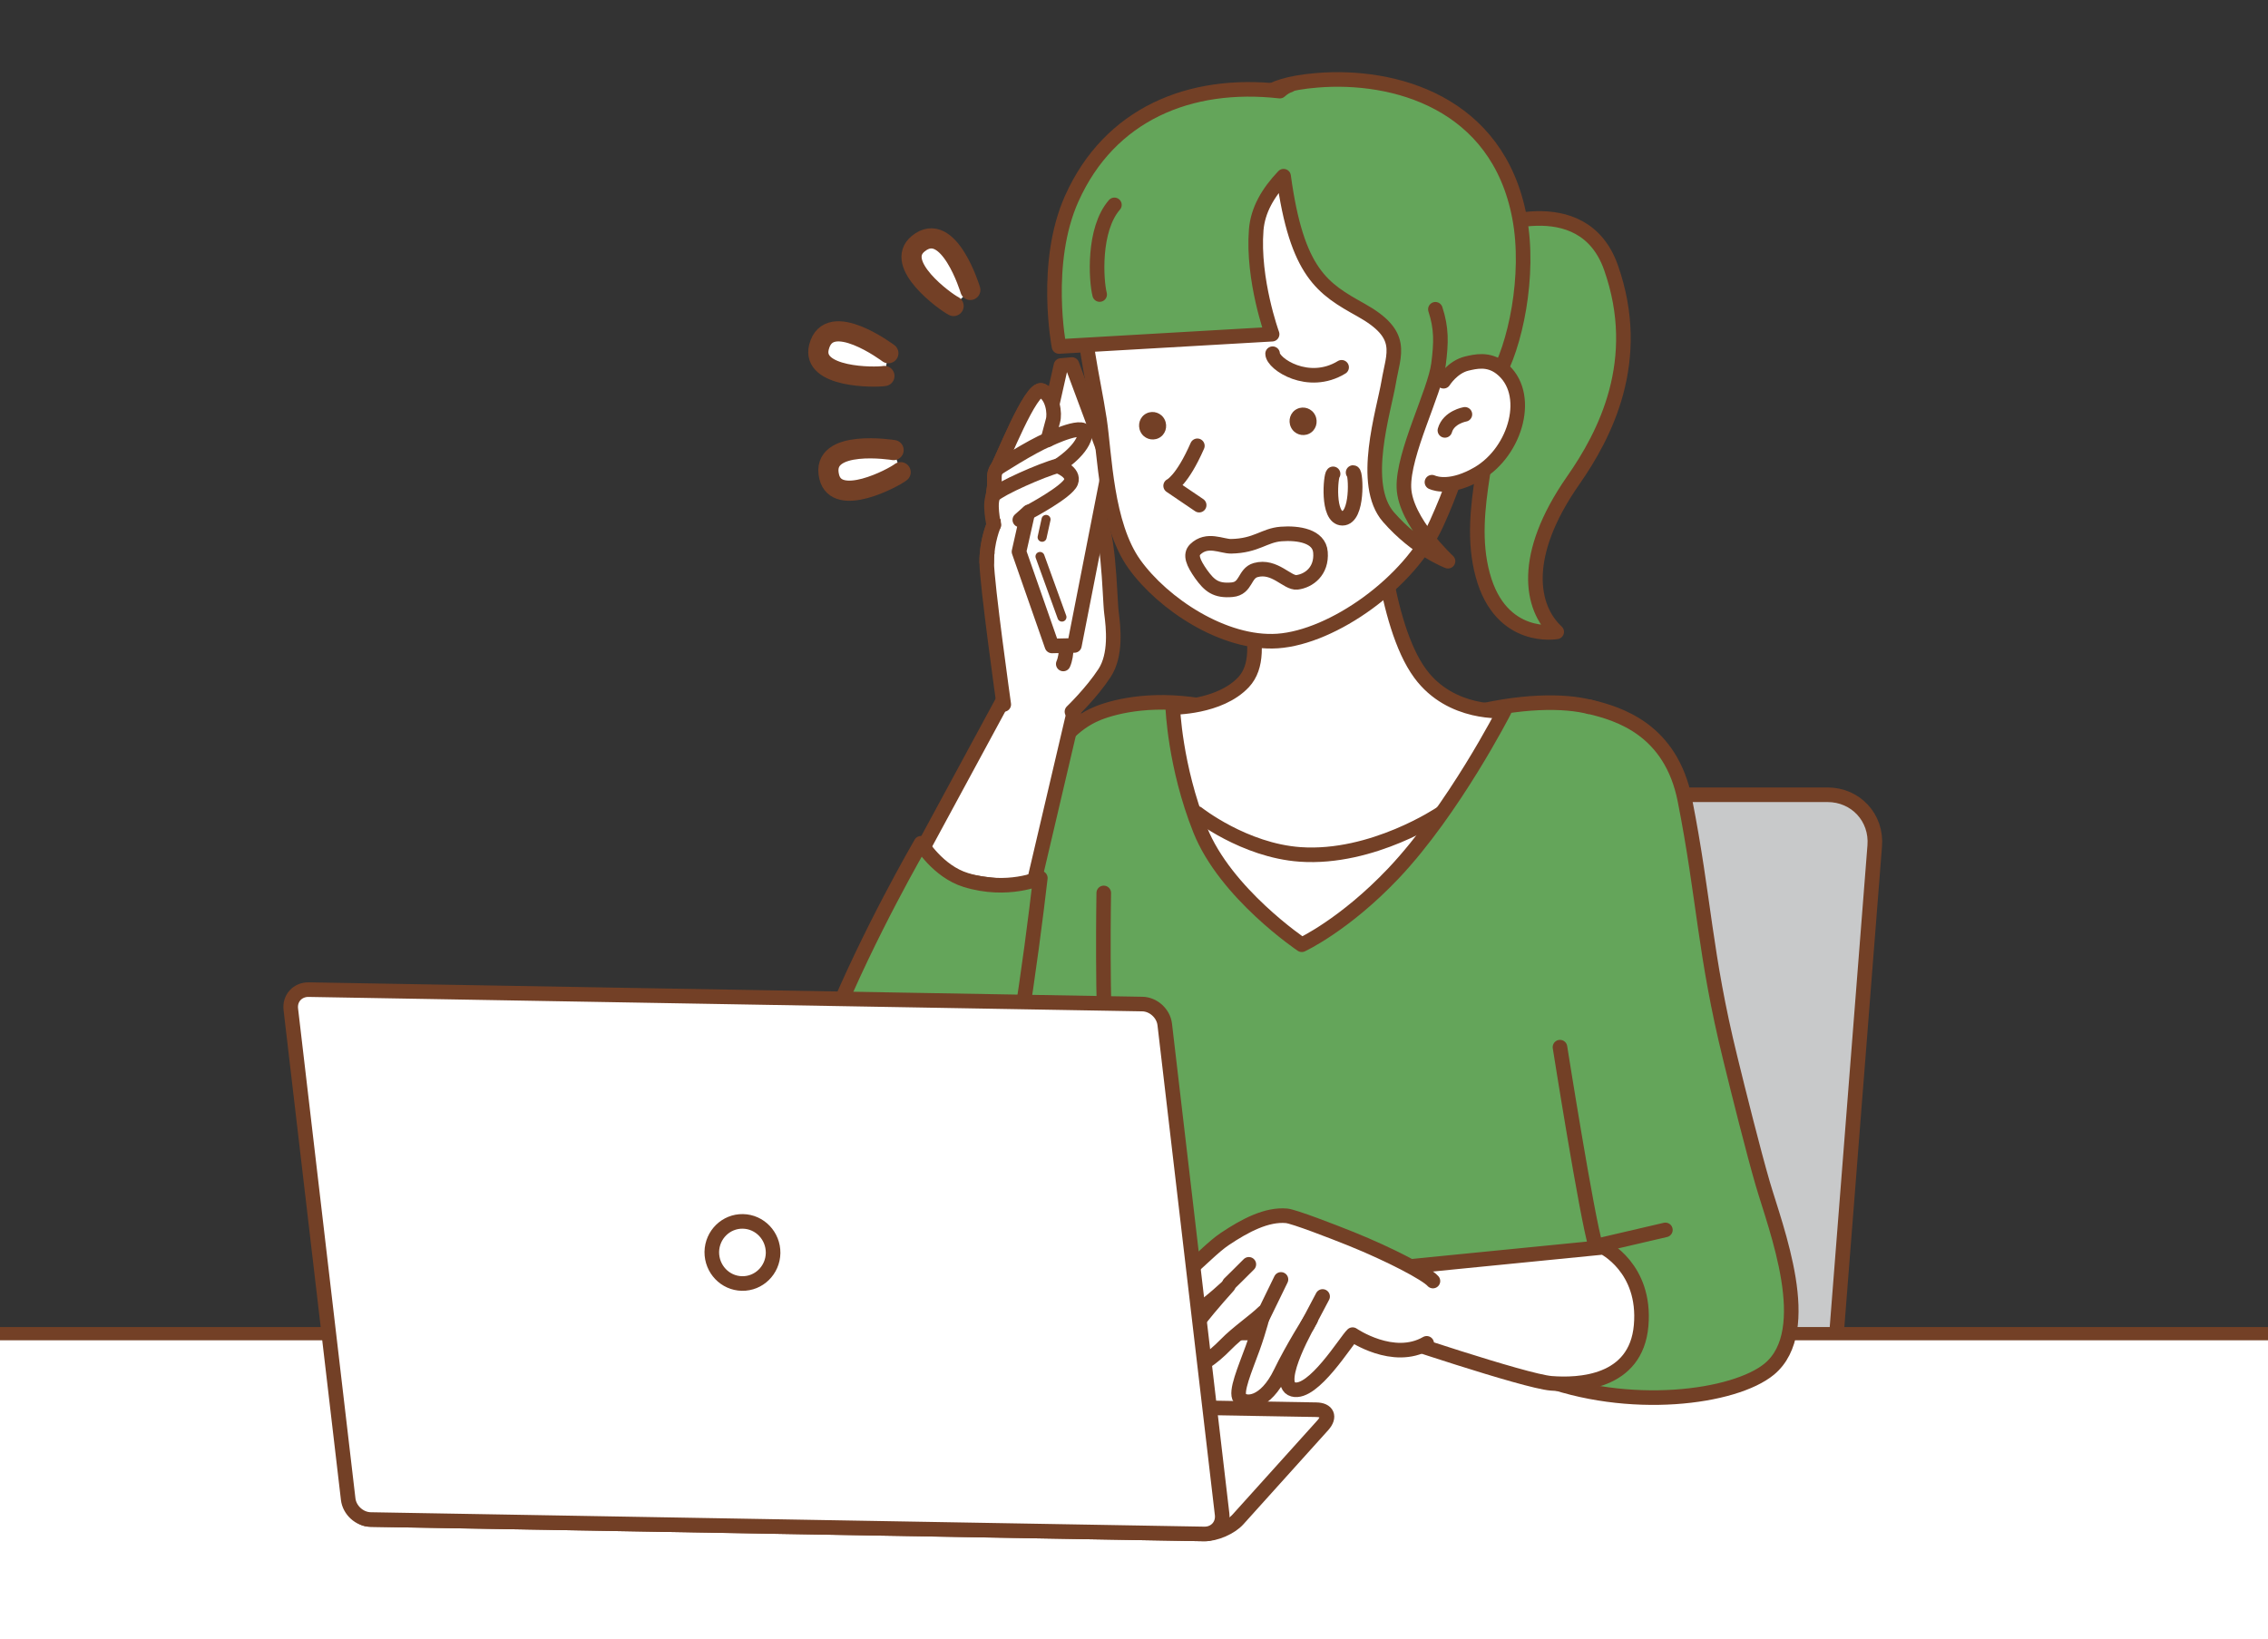 <?xml version="1.0" encoding="UTF-8"?>
<svg id="_レイヤー_1" data-name="レイヤー 1" xmlns="http://www.w3.org/2000/svg" xmlns:xlink="http://www.w3.org/1999/xlink" viewBox="0 0 138.35 100">
  <rect x="0" y="0" width="138.35" height="100" fill="#333333" stroke="none"/>
  <defs>
    <style>
      .cls-1 {
        clip-path: url(#clippath);
      }

      .cls-2, .cls-3, .cls-4, .cls-5 {
        fill: none;
      }

      .cls-2, .cls-6, .cls-7, .cls-8 {
        stroke-width: 0px;
      }

      .cls-9 {
        stroke-width: 1.23px;
      }

      .cls-9, .cls-10, .cls-11, .cls-12, .cls-13, .cls-14, .cls-3, .cls-4, .cls-5 {
        stroke: #734026;
        stroke-linecap: round;
        stroke-linejoin: round;
      }

      .cls-9, .cls-10, .cls-13, .cls-14, .cls-8 {
        fill: #fff;
      }

      .cls-10 {
        stroke-width: .81px;
      }

      .cls-11, .cls-12 {
        fill: #64a55a;
      }

      .cls-11, .cls-13, .cls-3 {
        stroke-width: .89px;
      }

      .cls-12, .cls-14, .cls-4 {
        stroke-width: .89px;
      }

      .cls-6 {
        fill: #c8c9ca;
      }

      .cls-7 {
        fill: #734026;
      }

      .cls-5 {
        stroke-width: .55px;
      }
    </style>
    <clipPath id="clippath">
      <rect class="cls-2" width="138.35" height="100"/>
    </clipPath>
  </defs>
  <g class="cls-1">
    <g>
      <g>
        <g>
          <path class="cls-6" d="m111.84,83.79c-.13,1.71-1.65,3.12-3.37,3.12h-30.88c-1.72,0-3.02-1.4-2.88-3.12l2.52-32.18c.13-1.71,1.65-3.12,3.37-3.12h30.88c1.72,0,3.02,1.4,2.88,3.12l-2.52,32.18Z"/>
          <path class="cls-3" d="m111.84,83.79c-.13,1.71-1.65,3.12-3.37,3.12h-30.88c-1.72,0-3.02-1.4-2.88-3.12l2.52-32.18c.13-1.71,1.65-3.12,3.37-3.12h30.88c1.72,0,3.02,1.4,2.88,3.12l-2.52,32.18Z"/>
        </g>
        <path class="cls-11" d="m101.91,51.37c-1.38-4.77-2.99-7.5-4.33-8.04-1.29-.53-3.8-.69-7.03,0-3.04.65-6.95.95-9.84.9-2.48-.04-4.87-.87-8.1-1.27-3.08-.38-5.2.33-5.94.69-2.9,1.41-3.82,5.15-4.44,7.39-2.07,7.36-5.46,18.21-4.85,17.74-2.37,4.85,12.31,25.42,12.31,25.42l27.74,1.37s-.03-3.44-1.28-8.97c-1.25-5.53,6.39-33.03,5.76-35.22Z"/>
        <path class="cls-13" d="m83.99,30.82s.4,7.23,2.64,10.27c1.89,2.58,5.13,2.28,5.13,2.28,0,0-3.08,6.03-6.76,9.92-2.99,3.15-5.59,4.35-5.59,4.35,0,0-4.65-3.12-6.2-7.01-1.55-3.89-1.67-7.47-1.67-7.47,0,0,2.85.03,4.32-1.54,1.73-1.86-.36-6.02-1.13-10.64-.6-3.6,9.27-.15,9.27-.15Z"/>
        <path class="cls-3" d="m67.33,54.48s-.12,6.79.18,10.8c.2,2.64,4.11,7.86,4.42,11.5.22,2.63.72,4.29.61,5.09"/>
        <g>
          <path class="cls-14" d="m63.15,53.51s-.24.97-3.88.3c-1.89-.35-3-2-3-2l5.51-10.18,4.04.49-2.67,11.38Z"/>
          <path class="cls-14" d="m61.23,42.98s-1.04-7.4-1.04-8.69.43-2.26.43-2.26c0,0-.13-1.49,0-2.11.12-.61-.08-.95.19-1.32.26-.35,2.08-5.08,2.75-4.77.67.31.8,1.41.67,1.84-.12.43-.31,1.16-.31,1.16,0,0,2.51-1.22,2.26-.24-.24.98-1.65,1.84-1.65,1.84,0,0,1.04.37.8.98-.24.61-2.57,1.84-2.57,1.84,0,0,.49,2.39.98,3.43.49,1.04.86,1.77.86,1.77,0,0,1.54.46,1.54-.76,0-.1,0-.84.11-1.97.1-.95.07-2.58.49-2.41.92.37.94,5.16,1.06,6.07.12.92.3,2.58-.42,3.68-.79,1.21-1.99,2.36-1.99,2.36"/>
          <path class="cls-4" d="m64.74,36.87s.61,2.55.12,3.64"/>
          <g>
            <polygon class="cls-14" points="64.72 22.3 62.16 33.66 64.17 39.41 65.54 39.38 67.69 28.42 65.39 22.24 64.72 22.3"/>
            <line class="cls-5" x1="63.44" y1="33.95" x2="64.78" y2="37.65"/>
          </g>
          <g>
            <path class="cls-14" d="m60.19,34.29c0-1.28.43-2.26.43-2.26,0,0-.13-1.49,0-2.11.12-.61-.08-.95.19-1.32.26-.35,2.08-5.08,2.75-4.77.67.31.8,1.41.67,1.84-.12.43-.31,1.16-.31,1.16,0,0,2.51-1.22,2.26-.24-.24.98-1.65,1.84-1.65,1.84,0,0,1.04.37.8.98-.24.61-2.57,1.84-2.57,1.84"/>
            <path class="cls-14" d="m60.62,32.03s-.33-1.48.03-1.85,2.9-1.51,3.88-1.76"/>
            <path class="cls-14" d="m60.8,28.6s2.15-1.39,3.12-1.77"/>
            <line class="cls-14" x1="62.76" y1="31.23" x2="62.21" y2="31.72"/>
          </g>
        </g>
        <path class="cls-3" d="m73.04,49.63s2.85,2.26,6.27,2.5c4.43.31,8.59-2.5,8.59-2.5"/>
        <rect class="cls-10" x="-9.08" y="81.37" width="155.37" height="34.97"/>
        <path class="cls-11" d="m90.5,14.03s6.03-2.63,7.77,2.29c2,5.67-.36,10.21-2.31,13-3.2,4.59-2.59,7.76-1,9.23,0,0-3.4.63-4.51-3.46-1.12-4.09,1.03-8.51.15-10.64-.89-2.13-.63-5.52-1.61-6.01"/>
        <path class="cls-13" d="m66.15,17.63c-.22,2.74.5,5.22.92,7.98.32,2.13.39,6.38,2.13,8.81,1.74,2.43,5.47,4.91,8.73,4.69,3.37-.23,8.08-3.56,9.72-7.21,1.64-3.65,3.09-7.89.51-14.49-1.89-4.86-7.12-10.41-11.68-10.06-4.56.35-6.96,1.95-8.97,5.05-.76,1.17-1.15,2.49-1.37,5.22Z"/>
        <path class="cls-7" d="m80.23,25.34c.2.42.04.92-.37,1.12-.41.2-.91.03-1.11-.39-.2-.42-.04-.92.37-1.12.41-.2.91-.03,1.11.39Z"/>
        <path class="cls-7" d="m71.05,25.61c.2.42.04.92-.37,1.12-.41.2-.91.03-1.11-.39-.2-.42-.04-.92.37-1.12.41-.2.91-.03,1.11.39Z"/>
        <path class="cls-3" d="m73.04,27.2c-.94,2.14-1.63,2.44-1.63,2.44l1.74,1.18"/>
        <path class="cls-11" d="m76.78,6.34s0-1.15,3.55-1.44c4.68-.39,11.03,1.31,12.36,8.36.67,3.53-.27,7.94-1.45,9.86s-3.85-.52-3.85-.52c0,0-3.4-3.7-4.98-8.39-1.12-3.31-5.14-6.66-5.63-7.86Z"/>
        <path class="cls-13" d="m88.06,23.26s.54-.87,1.42-1.08c.52-.12,1.31-.32,2.08.28,1.93,1.5.94,5.08-1.4,6.44-1.57.91-2.54.64-2.81.52"/>
        <path class="cls-11" d="m89.36,25.28s-.99.17-1.22.98"/>
        <path class="cls-11" d="m78.66,5.2c-.17.05-.38.17-.59.36-5.49-.62-10.38,1.4-12.69,6.55-1.77,3.94-.78,9.03-.78,9.03l13-.75s-1.21-3.32-.97-6.37c.1-1.2.71-2.26,1.67-3.27.81,5.94,2.4,6.87,4.73,8.17,2.7,1.51,1.98,2.62,1.68,4.4-.3,1.78-1.75,6.24-.01,8.23s3.63,2.69,3.63,2.69c0,0-2.62-2.42-2.69-4.49-.07-2.08,1.89-5.83,2.11-7.53.17-1.33.19-2.18-.19-3.35"/>
        <path class="cls-3" d="m67.98,12.5c-1.31,1.5-1.12,4.61-.9,5.47"/>
        <g>
          <path class="cls-8" d="m75.52,92.7c-.45.5-1.38.9-2.05.89l-50.85-.88c-.68-.01-.86-.43-.41-.94l5.18-5.75c.45-.5,1.38-.9,2.05-.89l50.85.88c.68.01.86.43.41.94l-5.18,5.75Z"/>
          <path class="cls-3" d="m75.52,92.7c-.45.5-1.38.9-2.05.89l-50.85-.88c-.68-.01-.86-.43-.41-.94l5.18-5.75c.45-.5,1.38-.9,2.05-.89l50.85.88c.68.01.86.43.41.94l-5.18,5.75Z"/>
        </g>
        <path class="cls-12" d="m56.18,51.45s-3.21,5.51-5.45,11.03c-1.24,3.06-.87,6.11.64,8.06,4,5.18,7.91,1.52,9.24-1.03,1.07-2.04,2.3-11.21,2.85-15.94,0,0-2,.91-4.55.12-1.69-.52-2.73-2.24-2.73-2.24Z"/>
        <g>
          <path class="cls-11" d="m93.83,84.01c5.53,2.14,11.98,1.27,14.1-.48,2.84-2.36.4-8.57-.4-11.31-.57-1.96-1.48-5.59-1.98-7.64-1.58-6.42-1.58-9.72-2.77-15.76-.85-4.3-4-5.27-5.82-5.7"/>
          <path class="cls-13" d="m97.81,76.1l-12.11,1.2-1.19,4.09s8.48,2.88,10.12,3.01c1.64.13,5.17.01,5.48-3.52.31-3.53-2.31-4.79-2.31-4.79Z"/>
          <g>
            <path class="cls-13" d="m87.03,81.96c-2.04,1.18-4.52-.53-4.52-.53-.4.37-2.4,3.68-3.63,3.34-1.23-.34,1.07-4.26,1.07-4.26,0,0-1.12,1.77-1.83,3.24-.94,1.95-2.15,1.97-2.48,1.57-.31-.38.31-1.79.77-3.06.42-1.16.67-2.2.67-2.2-.55.54-1.6,1.25-2.3,1.97-1.77,1.81-2.86,1.68-3.18,1.31-.56-.63,3.32-4.88,3.32-4.88,0,0-3.86,3.73-4.97,2.39-.63-.76.89-1.95,2.28-3.11,1.02-.85,1.76-1.66,2.49-2.15,1.24-.83,2.56-1.52,3.76-1.41.45.04,2.78.94,3.95,1.41,2.35.95,4.59,2.12,4.98,2.57"/>
            <path class="cls-13" d="m75,78.31s1.02-1,1.18-1.17"/>
            <line class="cls-13" x1="77.02" y1="80.36" x2="78.14" y2="78.06"/>
            <line class="cls-13" x1="79.74" y1="80.88" x2="80.68" y2="79.1"/>
          </g>
          <line class="cls-13" x1="97.34" y1="76.03" x2="101.59" y2="75.04"/>
          <path class="cls-13" d="m95.16,63.89s1.64,10.38,2.18,12.14"/>
        </g>
        <g>
          <g>
            <path class="cls-8" d="m74.55,92.39c.08.67-.41,1.21-1.09,1.2l-50.85-.88c-.68-.01-1.29-.57-1.37-1.24l-3.5-29.89c-.08-.67.41-1.21,1.09-1.2l50.85.88c.68.01,1.29.57,1.37,1.24l3.5,29.89Z"/>
            <path class="cls-3" d="m74.55,92.39c.08.67-.41,1.21-1.09,1.2l-50.85-.88c-.68-.01-1.29-.57-1.37-1.24l-3.5-29.89c-.08-.67.41-1.21,1.09-1.2l50.85.88c.68.01,1.29.57,1.37,1.24l3.5,29.89Z"/>
          </g>
          <path class="cls-13" d="m47.16,76.45c-.02,1.05-.87,1.88-1.9,1.86-1.03-.02-1.85-.88-1.84-1.93.02-1.05.87-1.88,1.9-1.86,1.03.02,1.85.88,1.84,1.93Z"/>
        </g>
        <g>
          <path class="cls-9" d="m54.94,28.81c-.46.36-3.91,2.18-4.36.27-.56-2.35,3.93-1.62,3.93-1.62"/>
          <path class="cls-9" d="m53.95,22.94c-.58.1-4.48.12-3.99-1.77.6-2.35,4.23.38,4.23.38"/>
          <path class="cls-9" d="m58.17,18.67c-.52-.26-3.67-2.56-2.16-3.8,1.87-1.53,3.18,2.82,3.18,2.82"/>
        </g>
        <path class="cls-3" d="m77.63,21.58c0,.62,2.18,2.07,4.21.83"/>
        <path class="cls-3" d="m72.91,33.52c.73-.71,1.62-.18,2.19-.19,1.55-.03,2.01-.67,3.05-.75,1.04-.08,2.33.12,2.4,1.12.09,1.15-.71,1.74-1.43,1.83-.59.07-1.36-1.07-2.52-.75-.71.2-.56,1.12-1.44,1.2-1,.09-1.39-.26-1.89-.95-.49-.7-.69-1.18-.36-1.51Z"/>
        <path class="cls-3" d="m81.32,28.91c-.14.05-.39,2.71.57,2.71s.83-2.79.65-2.79"/>
      </g>
      <line class="cls-5" x1="63.57" y1="32.78" x2="63.81" y2="31.69"/>
    </g>
  </g>
</svg>